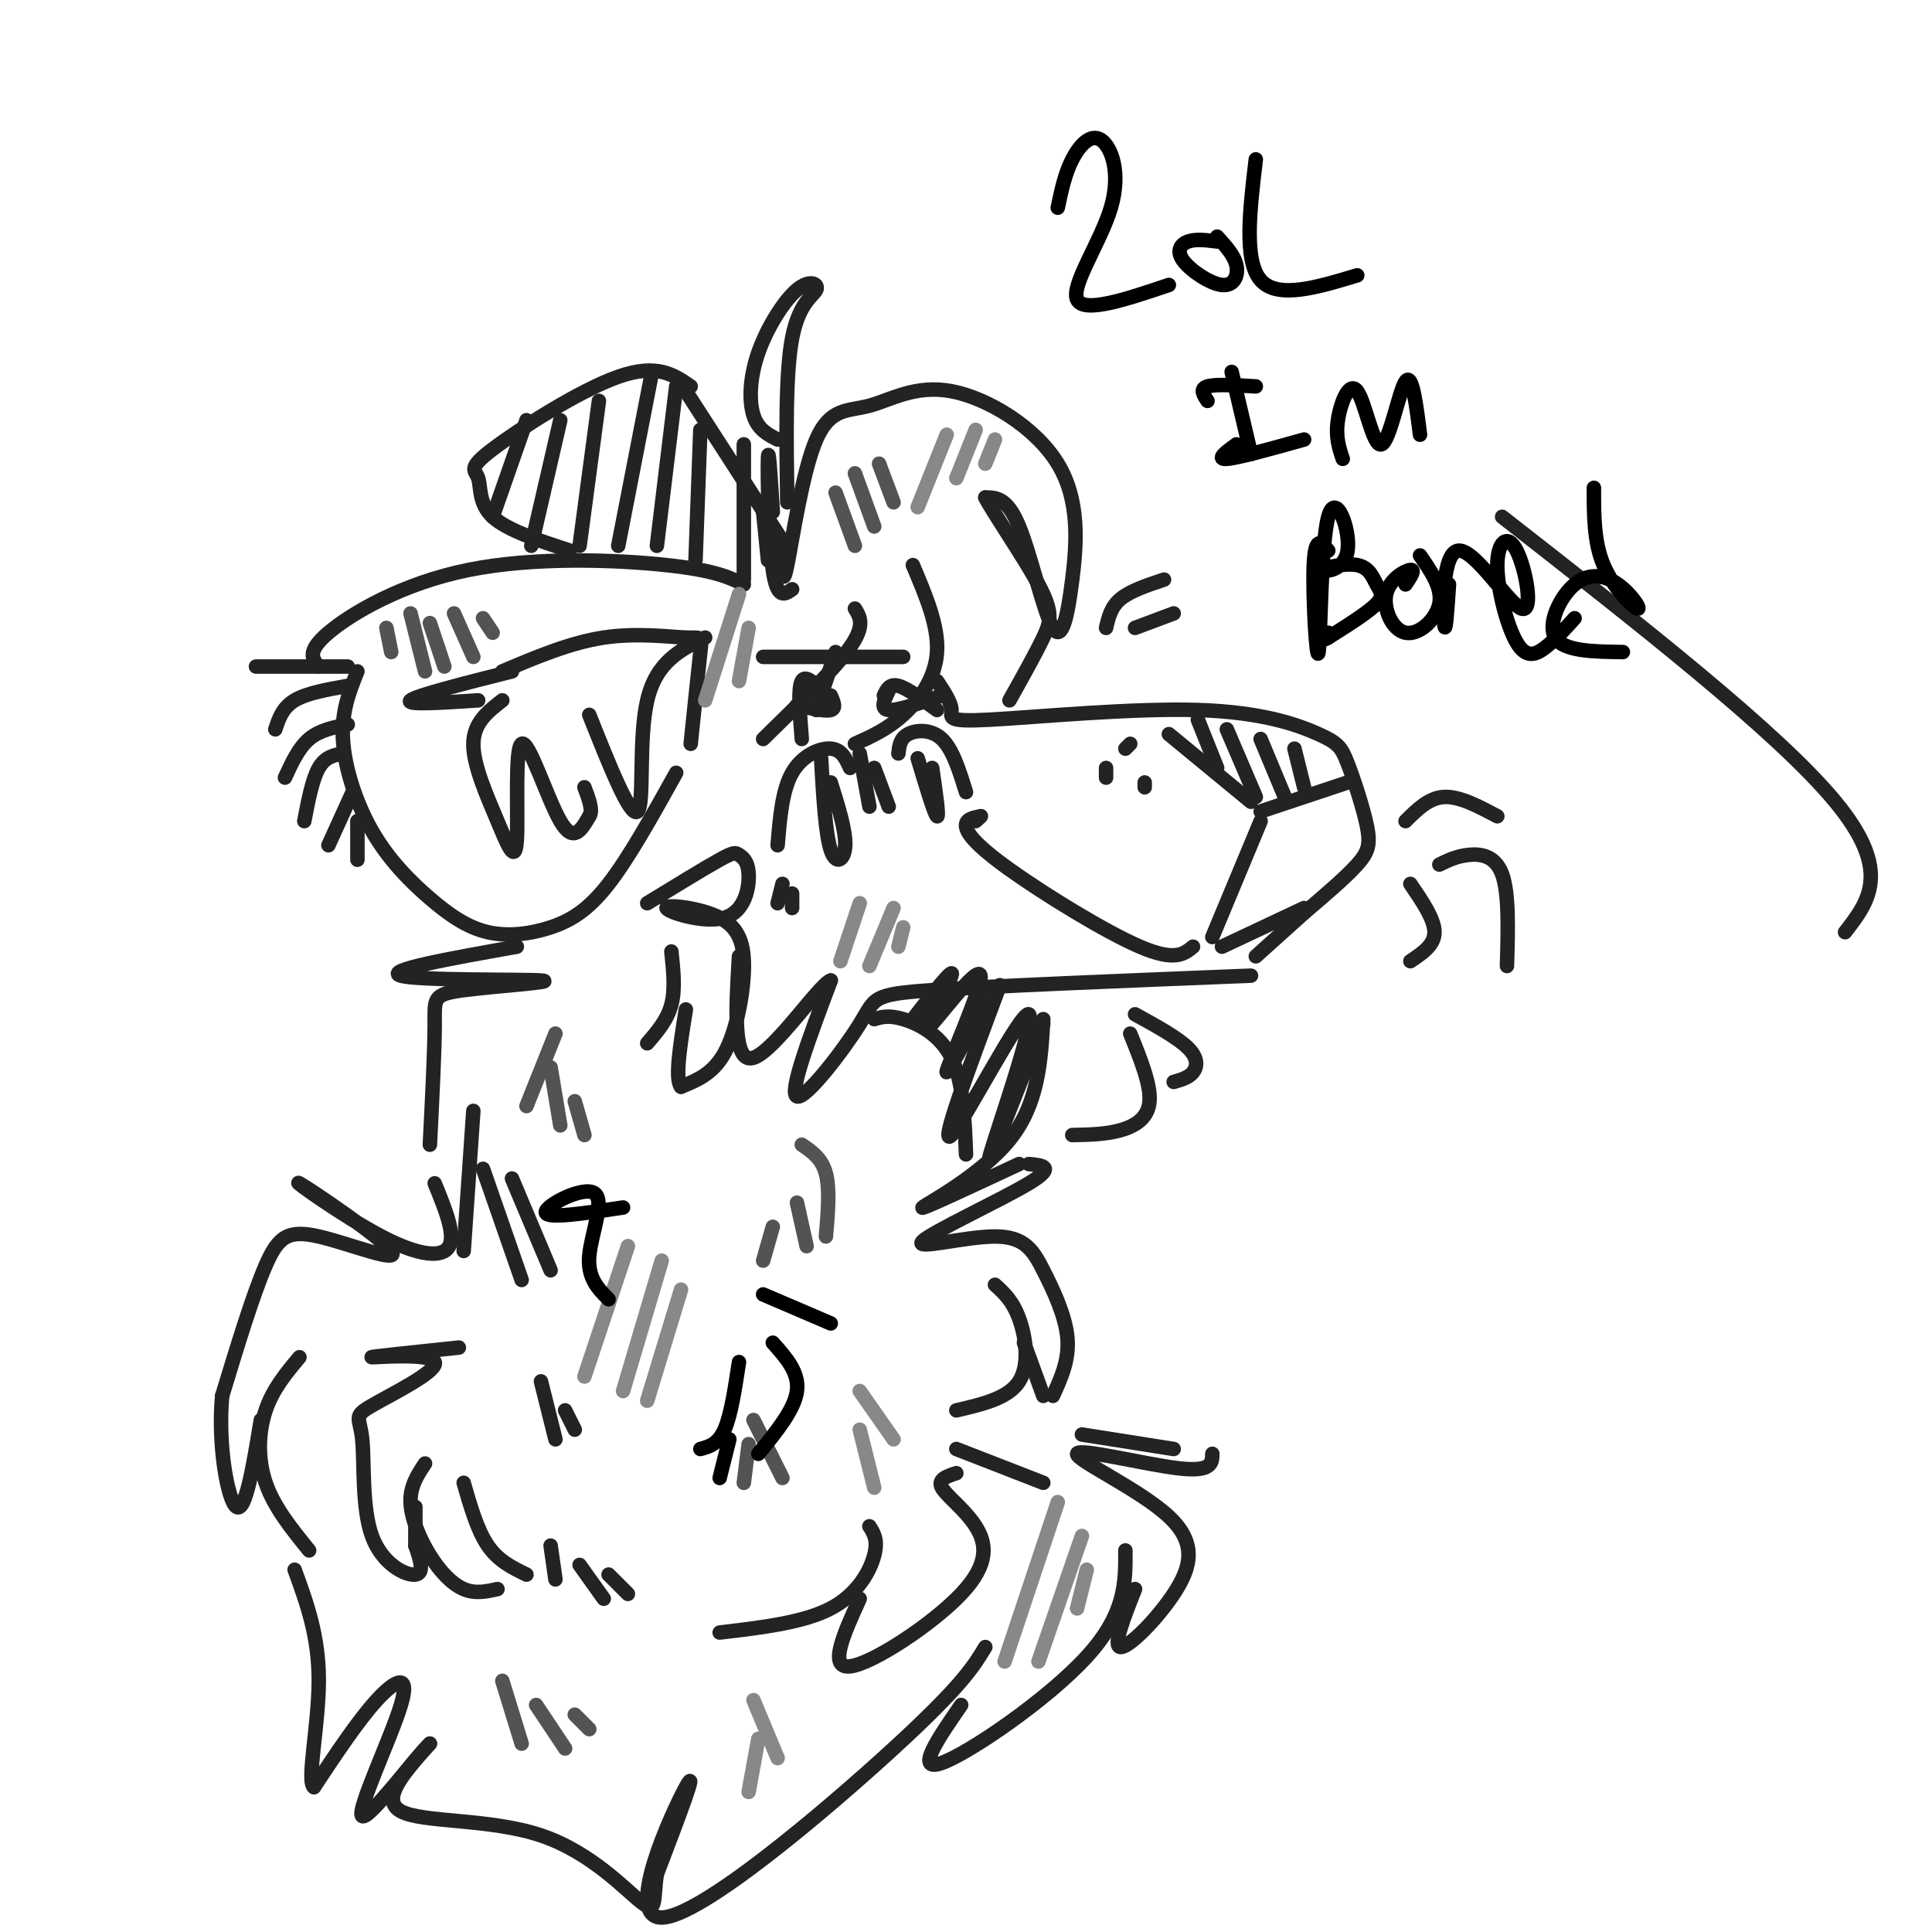 <svg viewBox='0 0 400 400' version='1.1' xmlns='http://www.w3.org/2000/svg' xmlns:xlink='http://www.w3.org/1999/xlink'><g fill='none' stroke='#232323' stroke-width='3' stroke-linecap='round' stroke-linejoin='round'><path d='M158,136c0.000,0.000 29.000,0.000 29,0'/><path d='M194,141c1.474,2.214 2.949,4.429 3,6c0.051,1.571 -1.320,2.499 8,2c9.320,-0.499 29.331,-2.424 43,-2c13.669,0.424 20.994,3.196 25,5c4.006,1.804 4.692,2.638 6,6c1.308,3.362 3.237,9.251 4,13c0.763,3.749 0.361,5.357 -2,8c-2.361,2.643 -6.680,6.322 -11,10'/><path d='M270,189c-3.500,3.167 -6.750,6.083 -10,9'/><path d='M259,202c-26.625,1.065 -53.250,2.131 -66,3c-12.750,0.869 -11.625,1.542 -15,7c-3.375,5.458 -11.250,15.702 -13,15c-1.750,-0.702 2.625,-12.351 7,-24'/><path d='M172,203c-2.333,0.756 -11.667,14.644 -16,16c-4.333,1.356 -3.667,-9.822 -3,-21'/><path d='M242,152c0.000,0.000 17.000,14.000 17,14'/><path d='M261,168c0.000,0.000 18.000,-6.000 18,-6'/><path d='M248,149c0.000,0.000 4.000,10.000 4,10'/><path d='M254,151c0.000,0.000 6.000,14.000 6,14'/><path d='M261,153c0.000,0.000 5.000,12.000 5,12'/><path d='M268,155c0.000,0.000 2.000,8.000 2,8'/><path d='M261,170c0.000,0.000 -10.000,24.000 -10,24'/><path d='M229,161c0.000,0.000 0.000,-2.000 0,-2'/><path d='M233,155c0.000,0.000 1.000,-1.000 1,-1'/><path d='M237,162c0.000,0.000 0.000,1.000 0,1'/><path d='M291,170c2.417,-2.417 4.833,-4.833 8,-5c3.167,-0.167 7.083,1.917 11,4'/><path d='M298,179c1.778,-0.867 3.556,-1.733 6,-2c2.444,-0.267 5.556,0.067 7,4c1.444,3.933 1.222,11.467 1,19'/><path d='M292,183c2.500,3.667 5.000,7.333 5,10c0.000,2.667 -2.500,4.333 -5,6'/><path d='M161,175c0.467,-5.689 0.933,-11.378 3,-15c2.067,-3.622 5.733,-5.178 8,-5c2.267,0.178 3.133,2.089 4,4'/><path d='M170,157c0.444,7.844 0.889,15.689 2,19c1.111,3.311 2.889,2.089 3,-1c0.111,-3.089 -1.444,-8.044 -3,-13'/><path d='M200,164c-1.378,-4.444 -2.756,-8.889 -5,-11c-2.244,-2.111 -5.356,-1.889 -7,-1c-1.644,0.889 -1.822,2.444 -2,4'/><path d='M190,157c1.750,5.833 3.500,11.667 4,12c0.500,0.333 -0.250,-4.833 -1,-10'/><path d='M166,153c-0.417,-5.250 -0.833,-10.500 0,-12c0.833,-1.500 2.917,0.750 5,3'/><path d='M172,144c0.583,1.333 1.167,2.667 0,3c-1.167,0.333 -4.083,-0.333 -7,-1'/><path d='M194,147c-3.083,-2.250 -6.167,-4.500 -8,-5c-1.833,-0.500 -2.417,0.750 -3,2'/><path d='M184,143c-0.917,1.917 -1.833,3.833 0,4c1.833,0.167 6.417,-1.417 11,-3'/><path d=''/><path d='M311,107c28.583,22.333 57.167,44.667 69,59c11.833,14.333 6.917,20.667 2,27'/><path d='M164,122c-1.556,1.111 -3.111,2.222 -4,-4c-0.889,-6.222 -1.111,-19.778 -1,-23c0.111,-3.222 0.556,3.889 1,11'/><path d='M162,114c-0.015,4.045 -0.031,8.091 1,3c1.031,-5.091 3.108,-19.318 6,-26c2.892,-6.682 6.597,-5.819 11,-7c4.403,-1.181 9.502,-4.408 17,-3c7.498,1.408 17.393,7.449 22,15c4.607,7.551 3.926,16.612 3,24c-0.926,7.388 -2.095,13.105 -4,10c-1.905,-3.105 -4.544,-15.030 -7,-21c-2.456,-5.970 -4.728,-5.985 -7,-6'/><path d='M204,103c1.262,2.643 7.917,12.250 11,18c3.083,5.750 2.595,7.643 1,11c-1.595,3.357 -4.298,8.179 -7,13'/><path d='M189,117c2.667,6.289 5.333,12.578 5,18c-0.333,5.422 -3.667,9.978 -7,13c-3.333,3.022 -6.667,4.511 -10,6'/><path d='M169,147c0.000,0.000 4.000,-12.000 4,-12'/><path d='M177,126c1.083,1.750 2.167,3.500 -1,8c-3.167,4.500 -10.583,11.750 -18,19'/><path d='M154,121c-2.976,-1.458 -5.952,-2.917 -16,-4c-10.048,-1.083 -27.167,-1.792 -41,1c-13.833,2.792 -24.381,9.083 -29,13c-4.619,3.917 -3.310,5.458 -2,7'/><path d='M74,139c-1.658,4.134 -3.316,8.267 -3,14c0.316,5.733 2.605,13.065 6,19c3.395,5.935 7.896,10.474 12,14c4.104,3.526 7.811,6.038 12,7c4.189,0.962 8.858,0.374 13,-1c4.142,-1.374 7.755,-3.536 12,-9c4.245,-5.464 9.123,-14.232 14,-23'/><path d='M143,154c0.804,-7.732 1.607,-15.464 2,-19c0.393,-3.536 0.375,-2.875 -3,-3c-3.375,-0.125 -10.107,-1.036 -17,0c-6.893,1.036 -13.946,4.018 -21,7'/><path d='M106,139c-9.917,2.500 -19.833,5.000 -21,6c-1.167,1.000 6.417,0.500 14,0'/><path d='M104,145c-2.974,2.310 -5.949,4.621 -6,9c-0.051,4.379 2.821,10.828 5,16c2.179,5.172 3.667,9.067 4,4c0.333,-5.067 -0.487,-19.095 1,-20c1.487,-0.905 5.282,11.313 8,16c2.718,4.687 4.359,1.844 6,-1'/><path d='M122,169c0.833,-1.167 -0.083,-3.583 -1,-6'/><path d='M122,148c4.267,10.711 8.533,21.422 10,20c1.467,-1.422 0.133,-14.978 2,-23c1.867,-8.022 6.933,-10.511 12,-13'/><path d='M162,112c0.000,0.000 -20.000,-31.000 -20,-31'/><path d='M143,80c-3.485,-2.415 -6.970,-4.829 -15,-2c-8.030,2.829 -20.606,10.903 -26,15c-5.394,4.097 -3.606,4.219 -3,6c0.606,1.781 0.030,5.223 3,8c2.970,2.777 9.485,4.888 16,7'/><path d='M109,87c0.000,0.000 -7.000,20.000 -7,20'/><path d='M116,87c0.000,0.000 -6.000,26.000 -6,26'/><path d='M124,83c0.000,0.000 -4.000,30.000 -4,30'/><path d='M135,77c0.000,0.000 -7.000,36.000 -7,36'/><path d='M140,80c0.000,0.000 -4.000,33.000 -4,33'/><path d='M145,89c0.000,0.000 -1.000,27.000 -1,27'/><path d='M154,92c0.000,0.000 0.000,28.000 0,28'/><path d='M158,106c0.000,0.000 1.000,10.000 1,10'/><path d='M163,104c-0.204,-13.318 -0.409,-26.635 1,-34c1.409,-7.365 4.430,-8.777 5,-10c0.570,-1.223 -1.311,-2.256 -4,0c-2.689,2.256 -6.185,7.800 -8,13c-1.815,5.200 -1.947,10.057 -1,13c0.947,2.943 2.974,3.971 5,5'/><path d='M107,196c-13.866,2.467 -27.732,4.935 -24,6c3.732,1.065 25.062,0.729 29,1c3.938,0.271 -9.517,1.150 -16,2c-6.483,0.850 -5.995,1.671 -6,7c-0.005,5.329 -0.502,15.164 -1,25'/><path d='M216,211c-0.511,8.800 -1.022,17.600 -7,25c-5.978,7.400 -17.422,13.400 -18,14c-0.578,0.600 9.711,-4.200 20,-9'/><path d='M213,241c2.877,0.269 5.755,0.538 0,4c-5.755,3.462 -20.141,10.115 -22,12c-1.859,1.885 8.811,-1.000 15,-1c6.189,-0.000 7.897,2.885 10,7c2.103,4.115 4.601,9.462 5,14c0.399,4.538 -1.300,8.269 -3,12'/><path d='M216,289c0.000,0.000 -4.000,-11.000 -4,-11'/><path d='M206,266c1.822,1.644 3.644,3.289 5,7c1.356,3.711 2.244,9.489 0,13c-2.244,3.511 -7.622,4.756 -13,6'/><path d='M181,211c1.489,-0.444 2.978,-0.889 6,0c3.022,0.889 7.578,3.111 10,8c2.422,4.889 2.711,12.444 3,20'/><path d='M216,212c-6.089,15.619 -12.179,31.238 -11,27c1.179,-4.238 9.625,-28.333 8,-29c-1.625,-0.667 -13.321,22.095 -16,25c-2.679,2.905 3.661,-14.048 10,-31'/><path d='M207,204c-1.576,0.728 -10.516,18.049 -11,18c-0.484,-0.049 7.489,-17.467 7,-20c-0.489,-2.533 -9.439,9.818 -11,11c-1.561,1.182 4.268,-8.805 5,-11c0.732,-2.195 -3.634,3.403 -8,9'/><path d='M247,196c-1.881,1.554 -3.762,3.107 -11,0c-7.238,-3.107 -19.833,-10.875 -27,-16c-7.167,-5.125 -8.905,-7.607 -9,-9c-0.095,-1.393 1.452,-1.696 3,-2'/><path d='M203,169c0.333,-0.167 -0.333,0.417 -1,1'/><path d='M253,196c0.000,0.000 17.000,-8.000 17,-8'/><path d='M90,245c2.156,5.266 4.311,10.533 3,13c-1.311,2.467 -6.090,2.135 -14,-2c-7.910,-4.135 -18.951,-12.072 -17,-11c1.951,1.072 16.894,11.153 19,14c2.106,2.847 -8.625,-1.541 -15,-3c-6.375,-1.459 -8.393,0.012 -11,6c-2.607,5.988 -5.804,16.494 -9,27'/><path d='M46,289c-0.956,10.111 1.156,21.889 3,23c1.844,1.111 3.422,-8.444 5,-18'/><path d='M62,281c-2.756,3.289 -5.511,6.578 -7,11c-1.489,4.422 -1.711,9.978 0,15c1.711,5.022 5.356,9.511 9,14'/><path d='M224,297c0.000,0.000 19.000,3.000 19,3'/><path d='M251,301c-0.037,1.901 -0.074,3.802 -7,3c-6.926,-0.802 -20.743,-4.306 -21,-3c-0.257,1.306 13.044,7.422 19,13c5.956,5.578 4.565,10.617 1,16c-3.565,5.383 -9.304,11.109 -11,11c-1.696,-0.109 0.652,-6.055 3,-12'/><path d='M233,321c0.044,6.578 0.089,13.156 -8,22c-8.089,8.844 -24.311,19.956 -30,22c-5.689,2.044 -0.844,-4.978 4,-12'/><path d='M204,341c-2.417,4.006 -4.833,8.012 -19,21c-14.167,12.988 -40.083,34.958 -48,35c-7.917,0.042 2.167,-21.845 5,-27c2.833,-5.155 -1.583,6.423 -6,18'/><path d='M136,388c-0.817,4.957 0.142,8.349 -3,6c-3.142,-2.349 -10.384,-10.440 -21,-14c-10.616,-3.560 -24.604,-2.589 -29,-5c-4.396,-2.411 0.802,-8.206 6,-14'/><path d='M89,361c-2.766,2.552 -12.679,15.931 -14,15c-1.321,-0.931 5.952,-16.174 8,-23c2.048,-6.826 -1.129,-5.236 -5,-1c-3.871,4.236 -8.435,11.118 -13,18'/><path d='M65,370c-1.578,-1.067 0.978,-12.733 1,-22c0.022,-9.267 -2.489,-16.133 -5,-23'/><path d='M198,300c0.000,0.000 18.000,7.000 18,7'/><path d='M198,305c-1.965,0.644 -3.930,1.289 -3,3c0.930,1.711 4.754,4.490 7,8c2.246,3.510 2.912,7.753 -3,14c-5.912,6.247 -18.404,14.499 -23,15c-4.596,0.501 -1.298,-6.750 2,-14'/><path d='M180,316c0.911,1.422 1.822,2.844 1,6c-0.822,3.156 -3.378,8.044 -9,11c-5.622,2.956 -14.311,3.978 -23,5'/><path d='M95,279c-9.459,0.986 -18.918,1.973 -18,2c0.918,0.027 12.213,-0.905 13,1c0.787,1.905 -8.933,6.649 -13,9c-4.067,2.351 -2.482,2.311 -2,7c0.482,4.689 -0.139,14.109 2,20c2.139,5.891 7.040,8.255 9,8c1.960,-0.255 0.980,-3.127 0,-6'/><path d='M86,320c0.000,-2.333 0.000,-5.167 0,-8'/><path d='M88,303c-1.554,2.345 -3.107,4.690 -3,8c0.107,3.310 1.875,7.583 4,11c2.125,3.417 4.607,5.976 7,7c2.393,1.024 4.696,0.512 7,0'/><path d='M96,307c1.417,4.917 2.833,9.833 5,13c2.167,3.167 5.083,4.583 8,6'/><path d='M98,230c0.000,0.000 -2.000,29.000 -2,29'/><path d='M100,242c0.000,0.000 8.000,23.000 8,23'/><path d='M106,244c0.000,0.000 8.000,19.000 8,19'/><path d='M134,187c5.956,-3.647 11.913,-7.294 15,-9c3.087,-1.706 3.305,-1.472 4,-1c0.695,0.472 1.866,1.182 2,4c0.134,2.818 -0.771,7.744 -5,9c-4.229,1.256 -11.782,-1.158 -12,-2c-0.218,-0.842 6.900,-0.112 11,2c4.100,2.112 5.181,5.607 5,11c-0.181,5.393 -1.623,12.684 -4,17c-2.377,4.316 -5.688,5.658 -9,7'/><path d='M141,225c-1.333,-1.500 -0.167,-8.750 1,-16'/><path d='M139,197c0.417,3.917 0.833,7.833 0,11c-0.833,3.167 -2.917,5.583 -5,8'/><path d='M235,210c4.444,2.444 8.889,4.889 11,7c2.111,2.111 1.889,3.889 1,5c-0.889,1.111 -2.444,1.556 -4,2'/><path d='M234,214c2.133,5.267 4.267,10.533 4,14c-0.267,3.467 -2.933,5.133 -6,6c-3.067,0.867 -6.533,0.933 -10,1'/><path d='M229,130c0.500,-2.167 1.000,-4.333 3,-6c2.000,-1.667 5.500,-2.833 9,-4'/><path d='M235,130c0.000,0.000 8.000,-3.000 8,-3'/><path d='M162,183c0.000,0.000 -1.000,4.000 -1,4'/><path d='M164,185c0.000,0.000 0.000,3.000 0,3'/><path d='M178,156c0.000,0.000 2.000,11.000 2,11'/><path d='M181,159c0.000,0.000 3.000,8.000 3,8'/><path d='M72,138c0.000,0.000 -19.000,0.000 -19,0'/><path d='M72,142c-4.250,0.750 -8.500,1.500 -11,3c-2.500,1.500 -3.250,3.750 -4,6'/><path d='M72,150c-2.917,0.583 -5.833,1.167 -8,3c-2.167,1.833 -3.583,4.917 -5,8'/><path d='M71,156c-1.833,0.333 -3.667,0.667 -5,3c-1.333,2.333 -2.167,6.667 -3,11'/><path d='M73,164c0.000,0.000 -5.000,11.000 -5,11'/><path d='M74,170c0.000,0.000 0.000,8.000 0,8'/><path d='M114,320c0.000,0.000 1.000,7.000 1,7'/><path d='M120,324c0.000,0.000 5.000,7.000 5,7'/><path d='M126,326c0.000,0.000 4.000,4.000 4,4'/><path d='M112,286c0.000,0.000 3.000,12.000 3,12'/><path d='M117,292c0.000,0.000 2.000,4.000 2,4'/></g>
<g fill='none' stroke='#535353' stroke-width='3' stroke-linecap='round' stroke-linejoin='round'><path d='M104,348c0.000,0.000 4.000,13.000 4,13'/><path d='M111,353c0.000,0.000 6.000,9.000 6,9'/><path d='M119,355c0.000,0.000 3.000,3.000 3,3'/><path d='M156,294c0.000,0.000 6.000,12.000 6,12'/><path d='M155,299c0.000,0.000 -1.000,8.000 -1,8'/><path d='M166,237c2.083,1.417 4.167,2.833 5,6c0.833,3.167 0.417,8.083 0,13'/><path d='M165,249c0.000,0.000 2.000,9.000 2,9'/><path d='M160,254c0.000,0.000 -2.000,7.000 -2,7'/><path d='M115,214c0.000,0.000 -6.000,15.000 -6,15'/><path d='M114,221c0.000,0.000 2.000,12.000 2,12'/><path d='M119,228c0.000,0.000 2.000,7.000 2,7'/><path d='M80,130c0.000,0.000 1.000,5.000 1,5'/><path d='M85,127c0.000,0.000 3.000,12.000 3,12'/><path d='M89,129c0.000,0.000 3.000,9.000 3,9'/><path d='M94,127c0.000,0.000 4.000,9.000 4,9'/><path d='M100,128c0.000,0.000 2.000,3.000 2,3'/><path d='M173,102c0.000,0.000 4.000,11.000 4,11'/><path d='M177,98c0.000,0.000 4.000,11.000 4,11'/><path d='M182,96c0.000,0.000 3.000,8.000 3,8'/></g>
<g fill='none' stroke='#888888' stroke-width='3' stroke-linecap='round' stroke-linejoin='round'><path d='M156,352c0.000,0.000 5.000,12.000 5,12'/><path d='M157,360c0.000,0.000 -2.000,11.000 -2,11'/><path d='M178,288c0.000,0.000 7.000,10.000 7,10'/><path d='M178,296c0.000,0.000 3.000,12.000 3,12'/><path d='M219,311c0.000,0.000 -11.000,33.000 -11,33'/><path d='M224,318c0.000,0.000 -9.000,26.000 -9,26'/><path d='M225,325c0.000,0.000 -2.000,8.000 -2,8'/><path d='M130,258c0.000,0.000 -9.000,27.000 -9,27'/><path d='M137,261c0.000,0.000 -8.000,27.000 -8,27'/><path d='M141,267c0.000,0.000 -7.000,23.000 -7,23'/><path d='M178,187c0.000,0.000 -4.000,12.000 -4,12'/><path d='M185,188c0.000,0.000 -5.000,12.000 -5,12'/><path d='M187,192c0.000,0.000 -1.000,4.000 -1,4'/><path d='M196,90c0.000,0.000 -6.000,15.000 -6,15'/><path d='M202,89c0.000,0.000 -4.000,10.000 -4,10'/><path d='M206,91c0.000,0.000 -2.000,5.000 -2,5'/><path d='M153,123c0.000,0.000 -7.000,22.000 -7,22'/><path d='M155,130c0.000,0.000 -2.000,11.000 -2,11'/></g>
<g fill='none' stroke='#000000' stroke-width='3' stroke-linecap='round' stroke-linejoin='round'><path d='M158,268c0.000,0.000 14.000,6.000 14,6'/><path d='M160,278c2.750,3.083 5.500,6.167 5,10c-0.500,3.833 -4.250,8.417 -8,13'/><path d='M149,306c0.000,0.000 2.000,-8.000 2,-8'/><path d='M153,282c-0.833,5.500 -1.667,11.000 -3,14c-1.333,3.000 -3.167,3.500 -5,4'/><path d='M129,250c-7.946,1.208 -15.893,2.417 -16,1c-0.107,-1.417 7.625,-5.458 10,-4c2.375,1.458 -0.607,8.417 -1,13c-0.393,4.583 1.804,6.792 4,9'/><path d='M219,43c0.735,-3.506 1.470,-7.011 3,-10c1.530,-2.989 3.853,-5.461 6,-4c2.147,1.461 4.116,6.855 2,14c-2.116,7.145 -8.319,16.041 -7,19c1.319,2.959 10.159,-0.021 19,-3'/><path d='M252,50c-2.211,-0.279 -4.421,-0.558 -6,0c-1.579,0.558 -2.526,1.954 -1,4c1.526,2.046 5.526,4.743 8,5c2.474,0.257 3.421,-1.927 3,-4c-0.421,-2.073 -2.211,-4.037 -4,-6'/><path d='M260,33c-1.250,10.500 -2.500,21.000 1,25c3.500,4.000 11.750,1.500 20,-1'/><path d='M255,77c0.000,0.000 4.000,17.000 4,17'/><path d='M250,83c-0.833,-1.250 -1.667,-2.500 0,-3c1.667,-0.500 5.833,-0.250 10,0'/><path d='M256,92c-2.167,1.583 -4.333,3.167 -2,3c2.333,-0.167 9.167,-2.083 16,-4'/><path d='M278,95c-0.759,-2.247 -1.518,-4.494 -1,-8c0.518,-3.506 2.314,-8.270 4,-6c1.686,2.270 3.262,11.573 5,11c1.738,-0.573 3.640,-11.021 5,-13c1.360,-1.979 2.180,4.510 3,11'/><path d='M275,114c-1.367,-1.667 -2.735,-3.335 -3,3c-0.265,6.335 0.572,20.671 1,18c0.428,-2.671 0.446,-22.349 2,-28c1.554,-5.651 4.644,2.726 4,7c-0.644,4.274 -5.024,4.443 -5,4c0.024,-0.443 4.450,-1.500 7,-1c2.550,0.500 3.225,2.558 4,4c0.775,1.442 1.650,2.269 0,4c-1.650,1.731 -5.825,4.365 -10,7'/><path d='M275,132c-1.667,1.000 -0.833,0.000 0,-1'/><path d='M291,121c1.048,-1.560 2.096,-3.120 1,-3c-1.096,0.120 -4.335,1.919 -5,5c-0.665,3.081 1.244,7.445 4,8c2.756,0.555 6.359,-2.699 7,-6c0.641,-3.301 -1.679,-6.651 -4,-10'/><path d='M300,121c-0.370,5.539 -0.740,11.078 -1,8c-0.260,-3.078 -0.409,-14.774 3,-15c3.409,-0.226 10.378,11.019 13,12c2.622,0.981 0.899,-8.301 -1,-12c-1.899,-3.699 -3.973,-1.816 -4,3c-0.027,4.816 1.993,12.566 4,16c2.007,3.434 4.002,2.553 6,1c1.998,-1.553 3.999,-3.776 6,-6'/><path d='M330,101c-0.010,5.614 -0.021,11.227 2,16c2.021,4.773 6.072,8.704 7,9c0.928,0.296 -1.267,-3.044 -4,-5c-2.733,-1.956 -6.005,-2.526 -9,0c-2.995,2.526 -5.713,8.150 -4,11c1.713,2.850 7.856,2.925 14,3'/></g>
</svg>